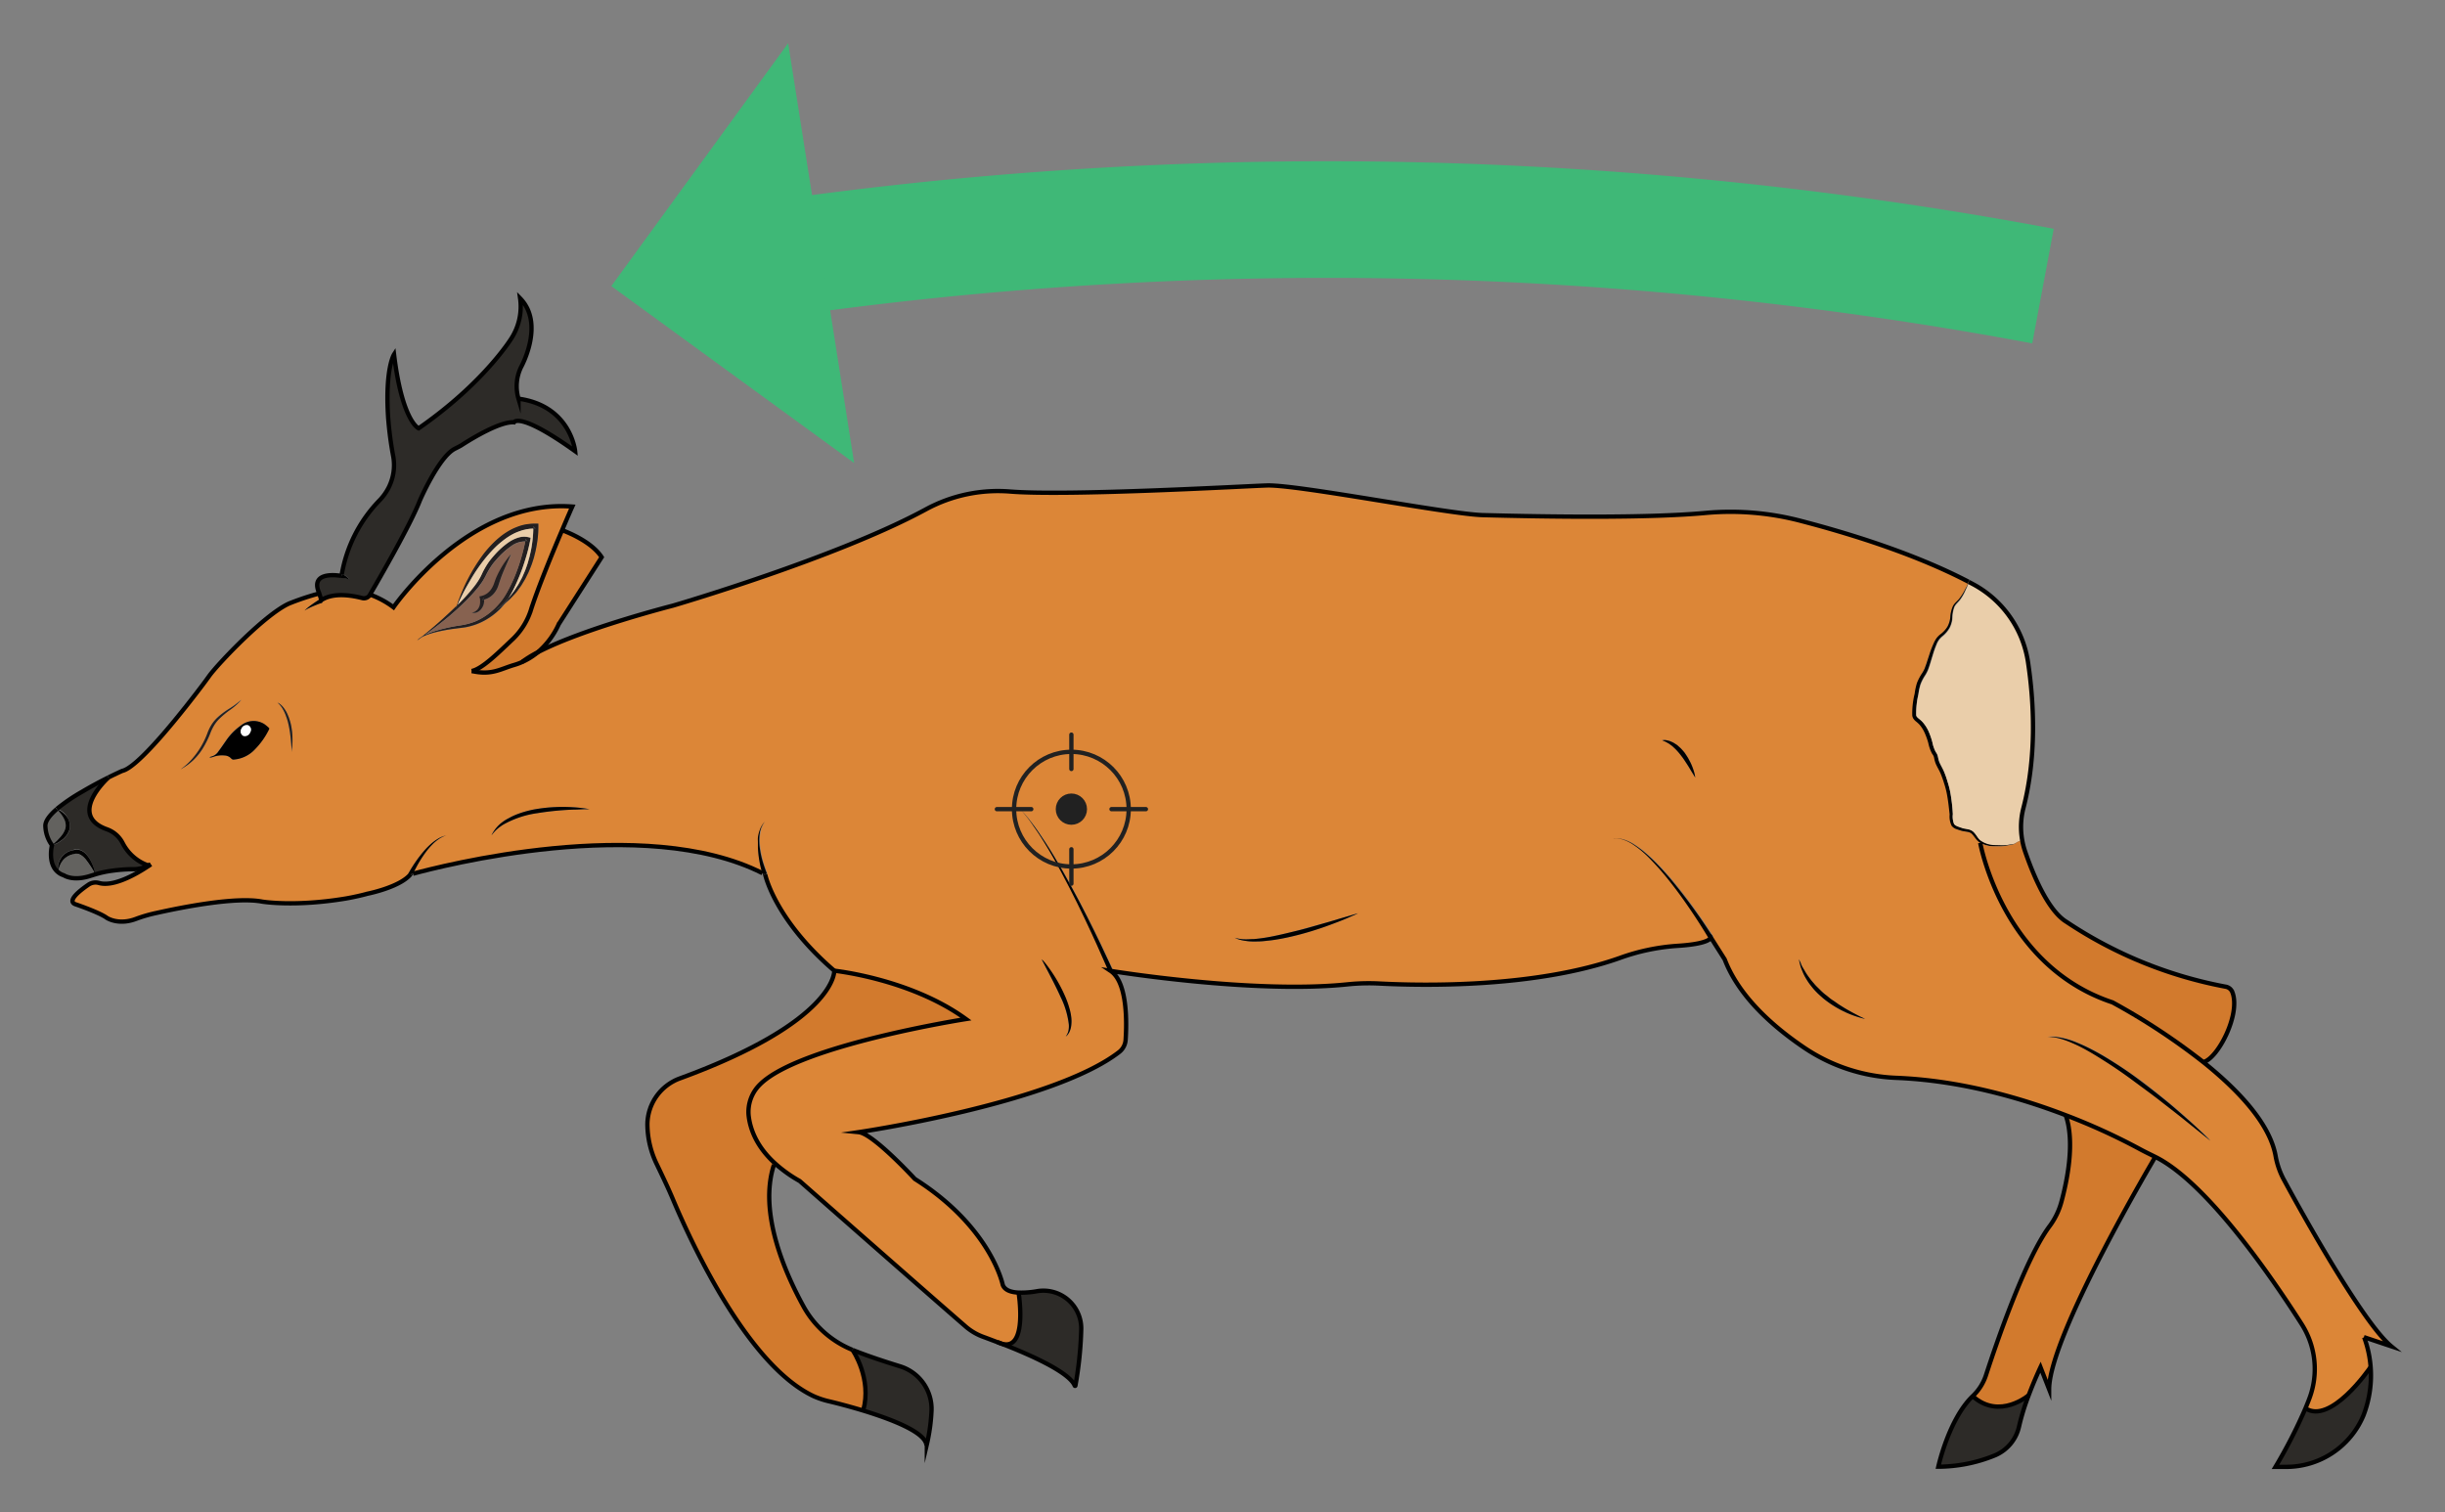 <?xml version="1.0" encoding="UTF-8" standalone="no"?>
<svg id="Layer_2" data-name="Layer 2" xmlns="http://www.w3.org/2000/svg" viewBox="-10 -10 566.12 350.11"><rect x="-10" y="-10" width="566.12" height="350.11" fill="#808080" stroke="none"/><defs><style>.cls-1{fill:#63625f;}.cls-2{fill:#2d2b28;}.cls-3{fill:#010101;}.cls-4{fill:#dc8637;}.cls-5{fill:#231f20;}.cls-6{fill:#fff;}.cls-7{fill:#876250;}.cls-8{fill:#eaceaa;}.cls-9{fill:#d27a2d;}.cls-10,.cls-11,.cls-13,.cls-14{fill:none;}.cls-10{stroke:#010101;}.cls-10,.cls-11,.cls-12,.cls-13,.cls-14{stroke-miterlimit:10;}.cls-11,.cls-12,.cls-13{stroke:#212121;}.cls-12{fill:#212121;}.cls-13{stroke-linecap:round;}.cls-14{stroke:#3fb877;stroke-width:27px;}.cls-15{fill:#3fb877;}</style></defs><path class="cls-1" d="M27.1,218.64c-1.55,1.35-2.58,2.64-2.64,3.77A7.93,7.93,0,0,0,26,227l.34-.34.39-.37c.15-.15.34-.28.5-.47s.35-.39.55-.59a6.14,6.14,0,0,0,.55-.67,4,4,0,0,0,.47-.76,3.54,3.54,0,0,0,.31-.82,2.71,2.71,0,0,0,.05-.85,3.4,3.4,0,0,0-.17-.83,5.91,5.91,0,0,0-.36-.76c-.13-.24-.29-.45-.42-.66A13.46,13.46,0,0,0,27.1,218.64Z" transform="translate(-23.96 -41.3)"></path><path class="cls-2" d="M26,227s-1.1,4.23,1.4,6.25a5.36,5.36,0,0,1,0-1.6,3.26,3.26,0,0,1,.21-.8,2.08,2.08,0,0,1,.15-.39,2.71,2.71,0,0,1,.21-.37,4.07,4.07,0,0,1,1.17-1.24,5,5,0,0,1,.75-.43,3.57,3.57,0,0,1,.78-.25h0l.49-.18a2.59,2.59,0,0,1,.63-.06,2.25,2.25,0,0,1,.63.11,2.11,2.11,0,0,1,.55.25,2.34,2.34,0,0,1,.49.33,3,3,0,0,1,.41.39,6.85,6.85,0,0,1,.68.85,10.56,10.56,0,0,1,1.48,3.89,25,25,0,0,1,4-.85,38,38,0,0,1,4.44-.34,7.7,7.7,0,0,0,3.95-.9,10.71,10.71,0,0,1-2.48-1.2,10.58,10.58,0,0,1-3.59-4c0-.07-.07-.14-.11-.2a6.55,6.55,0,0,0-3.48-3c-9.24-3.22-.13-11.64.26-12-1.71.84-3.89,2-6,3.25a41.87,41.87,0,0,0-5.88,4,4.67,4.67,0,0,1,1.51.89A4.83,4.83,0,0,1,29.8,221a3.7,3.7,0,0,1,.32,1.07,3.84,3.84,0,0,1,0,1.17,4.38,4.38,0,0,1-.44,1.06,3.33,3.33,0,0,1-.64.86,3.75,3.75,0,0,1-.72.67c-.24.18-.48.34-.7.49a3.26,3.26,0,0,1-.64.33l-.5.23A4.5,4.5,0,0,1,26,227Z" transform="translate(-23.96 -41.3)"></path><path class="cls-3" d="M26.34,226.7,26,227a4.5,4.5,0,0,0,.45-.17l.5-.23a3.26,3.26,0,0,0,.64-.33c.22-.15.46-.31.7-.49a3.75,3.75,0,0,0,.72-.67,3.33,3.33,0,0,0,.64-.86,4.38,4.38,0,0,0,.44-1.06,3.84,3.84,0,0,0,0-1.17A3.7,3.7,0,0,0,29.8,221a4.83,4.83,0,0,0-1.18-1.46,4.67,4.67,0,0,0-1.51-.89h0a13.46,13.46,0,0,1,1.11,1.28c.13.21.29.42.42.66a5.91,5.91,0,0,1,.36.76,3.4,3.4,0,0,1,.17.83,2.71,2.71,0,0,1-.05.85,3.54,3.54,0,0,1-.31.82,4,4,0,0,1-.47.76,6.14,6.14,0,0,1-.55.67c-.2.2-.38.4-.55.59s-.35.32-.5.47Z" transform="translate(-23.96 -41.3)"></path><path class="cls-3" d="M30.69,228.2h0a3.57,3.57,0,0,0-.78.25,5,5,0,0,0-.75.43A4.07,4.07,0,0,0,28,230.13a2.71,2.71,0,0,0-.21.37,2.08,2.08,0,0,0-.15.39,3.26,3.26,0,0,0-.21.8,5.36,5.36,0,0,0,0,1.6c.06-.26.11-.51.17-.76s.13-.5.24-.73a5,5,0,0,1,.32-.66,2,2,0,0,1,.2-.31c.07-.09.13-.2.21-.29a4.17,4.17,0,0,1,1.07-.9,3.64,3.64,0,0,1,.63-.3,3.77,3.77,0,0,1,.64-.19l.14,0,.38-.12a1.54,1.54,0,0,1,.37,0,1,1,0,0,1,.38.06c.13,0,.25.1.38.15a1.61,1.61,0,0,1,.36.24,2.26,2.26,0,0,1,.35.28,5.44,5.44,0,0,1,.65.7,23.6,23.6,0,0,1,2.16,3.39,10.56,10.56,0,0,0-1.48-3.89,6.85,6.85,0,0,0-.68-.85,3,3,0,0,0-.41-.39,2.34,2.34,0,0,0-.49-.33,2.11,2.11,0,0,0-.55-.25,2.25,2.25,0,0,0-.63-.11,2.59,2.59,0,0,0-.63.06Z" transform="translate(-23.96 -41.3)"></path><path class="cls-1" d="M27.57,232.53c-.06.25-.11.5-.17.76a4,4,0,0,0,1.34.72s2.06,1.46,6.15.13l1.16-.36a23.6,23.6,0,0,0-2.16-3.39,5.44,5.44,0,0,0-.65-.7,2.26,2.26,0,0,0-.35-.28,1.61,1.61,0,0,0-.36-.24c-.13,0-.25-.15-.38-.15a1,1,0,0,0-.38-.06,1.54,1.54,0,0,0-.37,0l-.38.12-.14,0a3.77,3.77,0,0,0-.64.19,3.64,3.64,0,0,0-.63.3,4.17,4.17,0,0,0-1.07.9c-.08.09-.14.2-.21.29a2,2,0,0,0-.2.31,5,5,0,0,0-.32.66C27.7,232,27.66,232.28,27.57,232.53Z" transform="translate(-23.96 -41.3)"></path><path class="cls-4" d="M525.77,295.38l-5.52-4.44c-1.65-1.35-3.63-2.86-5.72-4.5s-4.37-3.35-6.68-5-4.62-3.29-6.87-4.7c-1.13-.69-2.22-1.37-3.28-2s-2.07-1.13-3-1.57-1.86-.82-2.67-1.1a14.93,14.93,0,0,0-2.14-.58,7.21,7.21,0,0,0-1.43-.13h-.51l.51-.06a6.86,6.86,0,0,1,1.45,0,18,18,0,0,1,5,1.35c1,.4,2.06.9,3.16,1.45s2.23,1.18,3.38,1.87c2.3,1.39,4.67,3,7,4.63s4.55,3.44,6.63,5.12,4,3.34,5.55,4.75,2.89,2.66,3.79,3.51S525.65,295.24,525.77,295.38ZM328.44,242.74c-.09,0-.48.24-1.13.53s-1.8.81-3.1,1.31-2.82,1.09-4.47,1.64-3.44,1.08-5.24,1.56-3.63.86-5.36,1.12c-.87.14-1.71.24-2.51.3s-1.57.09-2.27.09a11.37,11.37,0,0,1-1.92-.13,8.6,8.6,0,0,1-1.45-.29,4.61,4.61,0,0,1-.89-.33l-.28-.13.3.08a5.56,5.56,0,0,0,.91.19,8.44,8.44,0,0,0,1.44.11c.56,0,1.19,0,1.87-.06A38.77,38.77,0,0,0,309,248c1.68-.34,3.48-.74,5.26-1.22s3.56-1,5.22-1.43,3.23-.91,4.55-1.33Zm-73.3,10.67c0,.05.24.26.55.64s.83,1,1.36,1.79a34.87,34.87,0,0,1,3.4,6,21.63,21.63,0,0,1,1.22,3.49A12,12,0,0,1,262,267a7.47,7.47,0,0,1,0,1.56,4.82,4.82,0,0,1-.27,1.29,3.27,3.27,0,0,1-.47.9,1.85,1.85,0,0,1-.43.47l-.15.14a4.42,4.42,0,0,0,.42-.71,3.1,3.1,0,0,0,.27-.9,5.14,5.14,0,0,0,.05-1.2,19.48,19.48,0,0,0-1.88-6.33c-1-2.23-2.12-4.41-3-6.05S255.2,253.54,255.14,253.41Zm-127.39-28.7.12-.23a7.42,7.42,0,0,1,.39-.68,8.51,8.51,0,0,1,.76-1,7.88,7.88,0,0,1,1.18-1.09,9.6,9.6,0,0,1,1.6-1,14.18,14.18,0,0,1,1.92-.9,23.15,23.15,0,0,1,4.42-1.19,37.5,37.5,0,0,1,8.49-.42,32.45,32.45,0,0,1,3.83.45l-1.05,0c-.68,0-1.63.05-2.78.1a68.27,68.27,0,0,0-8.31.83,22.14,22.14,0,0,0-7.79,2.62,6.52,6.52,0,0,0-.67.45,4.41,4.41,0,0,0-.58.44,6.26,6.26,0,0,0-.86.82c-.24.24-.38.46-.5.59Zm-43.27-52a3.84,3.84,0,0,1,.51-.5c.32-.28.79-.64,1.27-1,.95-.67,1.94-1.29,1.94-1.29l.44.9s-1.08.38-2.14.83c-.53.22-1,.47-1.43.67A5.82,5.82,0,0,0,84.48,172.68ZM48.83,231.47c-.78.56-7.83,5.5-12,4.33a2.92,2.92,0,0,0-2.46.39c-2,1.37-5.25,3.89-2.84,4.59,0,0,5.42,1.85,7.07,3.08,0,0,2.68,1.83,6.83.23a33.25,33.25,0,0,1,4.77-1.37c6.08-1.36,18.35-3.77,24.39-2.61,0,0,7.46,1.26,19.32-.71,1.8-.3,4.2-.86,4.94-1.09,0,0,7.6-1.48,10.1-4.53l-.45-.22a31.34,31.34,0,0,1,3.65-5.26,17.26,17.26,0,0,1,1.65-1.66,10,10,0,0,1,.85-.67c.27-.21.56-.36.81-.53a7,7,0,0,1,.73-.36,3,3,0,0,1,.59-.21l.49-.13-.48.17a2.72,2.72,0,0,0-.56.26,4.3,4.3,0,0,0-.69.41c-.23.18-.5.34-.75.57a8.55,8.55,0,0,0-.77.72,16.11,16.11,0,0,0-1.49,1.75,27.82,27.82,0,0,0-2.27,3.64c-.3.57-.53,1-.68,1.34,6-1.64,53.5-14,80.91-.13a24.86,24.86,0,0,1-1-5.88c0-.4,0-.81,0-1.21s.07-.79.1-1.17.15-.73.21-1.07.21-.65.31-.93a7.27,7.27,0,0,1,.37-.74,2.7,2.7,0,0,1,.35-.53l.32-.4-.28.43a2.26,2.26,0,0,0-.31.54c-.09.23-.22.47-.31.75s-.17.59-.22.93a8.41,8.41,0,0,0-.12,1.05,10.79,10.79,0,0,0,0,1.14,11.54,11.54,0,0,0,.1,1.17,21.85,21.85,0,0,0,1,4.22c.37,1.12.68,1.83.68,1.83l-.47.18s2.16,10.4,16,22.28c0,0,17.65,1.85,30.49,11.19,0,0-38.7,6.05-47.73,15.19a8.87,8.87,0,0,0-2.58,7.26c.34,2.88,1.71,7,6.13,11a31.19,31.19,0,0,0,5.69,4.06s29.67,26.1,38.38,33.65a13.12,13.12,0,0,0,4.26,2.48c1.14.41,2.63,1,4.3,1.61,5.93,1.5,3.73-11.92,3.73-11.92-1.83-.08-3.23-.6-3.67-1.82,0,0-2.69-13.33-20.35-24.5,0,0-9.65-10.5-13-10.83,0,0,44.82-6.59,60.3-18.54a3.89,3.89,0,0,0,1.51-2.86c.26-3.91.45-13.32-3.48-15.94l-.46.2s-4.17-9.9-9.09-19.45c-1.23-2.39-2.49-4.77-3.74-6.95-.62-1.1-1.24-2.14-1.84-3.12s-1.19-1.91-1.75-2.75-1.07-1.6-1.56-2.26-.9-1.24-1.29-1.68l-1-1.2,1.05,1.17c.41.43.83,1,1.33,1.66s1.06,1.38,1.62,2.22,1.2,1.73,1.81,2.71,1.28,2,1.92,3.09c1.31,2.16,2.62,4.51,3.91,6.87,5.15,9.46,9.57,19.29,9.57,19.29l-.46.2s33.09,5.42,55,3.1a48.16,48.16,0,0,1,7.5-.16c9.95.5,35.77,1,55.37-5.92a48.58,48.58,0,0,1,13.25-2.81c3.44-.21,7.07-.71,7.9-1.87l-.43.25s-1-1.78-2.73-4.39-4-6-6.64-9.28a60.68,60.68,0,0,0-4-4.57c-.68-.69-1.37-1.34-2-1.92a20.87,20.87,0,0,0-2-1.53,9.15,9.15,0,0,0-3.4-1.52l-.6-.08a2.89,2.89,0,0,0-.44,0h-.28l.28,0c.12,0,.27,0,.44,0l.61.06a9.25,9.25,0,0,1,3.48,1.43,23.64,23.64,0,0,1,2.05,1.48c.69.57,1.4,1.2,2.11,1.87,1.42,1.36,2.83,2.89,4.19,4.48a127.29,127.29,0,0,1,9.84,13.48l-.43.26,3.17,5c3.3,8.63,11.25,15.59,18.27,20.35a40.88,40.88,0,0,0,21.3,7.07c14.87.57,28.87,4.61,39.43,8.67a144.58,144.58,0,0,1,17,7.76c1.24.68,2.51,1.28,3.77,1.91,12,6,27.15,28.22,33.83,38.7a19.31,19.31,0,0,1,1.78,17.2c-.29.77-.6,1.54-.92,2.31,5.81,3.9,14.76-9,15.08-9.5a24.26,24.26,0,0,0-1.5-7l6.36,2.13c-6.38-5.24-20-29.54-24.79-38.4a18.28,18.28,0,0,1-2-5.61c-1.33-7.63-8.82-15.45-16.78-21.82a150.75,150.75,0,0,0-21-13.81c-24.14-8-30-33.75-30.63-36.94h0a3.87,3.87,0,0,1-.43-.27c-.7-.6-1.05-1.4-1.62-1.87s-1.38-.43-2.24-.64c-.45-.13-.79-.24-1.22-.39a2.32,2.32,0,0,1-1.18-.81,5,5,0,0,1-.45-2.6c-.17-1.63-.35-3.28-.66-4.88a20.07,20.07,0,0,0-.63-2.36,23.84,23.84,0,0,0-.82-2.29c-.31-.73-.76-1.41-1.11-2.24a7,7,0,0,1-.36-1.26,2,2,0,0,0-.46-1,9,9,0,0,1-.89-2.48,15.63,15.63,0,0,0-.8-2.27,7.85,7.85,0,0,0-1.23-2,7.77,7.77,0,0,0-.87-.79,3,3,0,0,1-.51-.54,1.86,1.86,0,0,1-.31-.76,18.81,18.81,0,0,1,.55-5.08,14.66,14.66,0,0,1,.54-2.51A11.36,11.36,0,0,1,459,187.2a8.71,8.71,0,0,0,.55-1c.14-.37.28-.76.42-1.15l.79-2.35a24.46,24.46,0,0,1,.92-2.36,7.19,7.19,0,0,1,.63-1.14,4.61,4.61,0,0,1,.93-.94,6.33,6.33,0,0,0,1.61-1.74,5.56,5.56,0,0,0,.67-2.27,7.31,7.31,0,0,1,.59-2.47c.42-.83,1.15-1.25,1.62-1.93a12.4,12.4,0,0,0,1.28-2.1,6,6,0,0,0,.74-1.71c-12.57-6.57-27.94-11.26-38.82-14.09a64.07,64.07,0,0,0-22-1.85c-13.25,1.23-36.3.92-51.65.51-7.74-.2-42.44-7-49.83-6.87-3.81.08-45.89,2.51-59.62,1.41a35,35,0,0,0-19.53,4.14c-20.58,11.19-58.54,22.28-58.54,22.28s-21.08,5.38-31.5,10.91a15.33,15.33,0,0,1-3.41,2.11,13.54,13.54,0,0,1-1.87.7c-3.25.94-5.24,2.47-9.85,1.42,2.45-.48,6.26-4.32,9.61-7.48a16.18,16.18,0,0,0,4.17-6.84c1.64-5.09,4.91-13,7.16-18.29,1.37-3.23,2.36-5.47,2.36-5.47-24.1-1.83-41.4,23.32-41.4,23.32A20.5,20.5,0,0,0,99.7,169l0,0a1.58,1.58,0,0,1-1.79.81c-2.07-.56-6.55-1.44-9.48.47l-.5-1.6a61.22,61.22,0,0,0-6.54,2.15c-5.42,2-17,14.19-19,17-.47.65-.94,1.3-1.42,1.94-3.54,4.7-14.72,19.17-18.69,20,0,0-1.31.58-3.21,1.53h0c-.39.35-9.5,8.77-.26,12a6.55,6.55,0,0,1,3.48,3c0,.06.07.13.11.2a10.58,10.58,0,0,0,3.59,4,10.71,10.71,0,0,0,2.48,1.2h0Zm21-38.12-.12.14c-.11.11-.25.3-.47.5a15.66,15.66,0,0,1-1.89,1.6,20.69,20.69,0,0,0-2.65,2.19,7.84,7.84,0,0,0-1.17,1.5,10.83,10.83,0,0,0-.86,1.78,22.51,22.51,0,0,1-1.8,3.61,14.43,14.43,0,0,1-2.23,2.72,13.21,13.21,0,0,1-2,1.53c-.44.28-.72.44-.79.47l.73-.56a15.16,15.16,0,0,0,1.79-1.66,19.31,19.31,0,0,0,3.74-6.31A10.39,10.39,0,0,1,63,199a8.5,8.5,0,0,1,1.26-1.57,17.52,17.52,0,0,1,2.82-2.1,19.45,19.45,0,0,0,2-1.43C69.47,193.62,69.7,193.42,69.78,193.35ZM62.53,206.7a.34.34,0,0,1,0-.1,1.88,1.88,0,0,1,.3-.12,2.77,2.77,0,0,0,1.66-1.23c.59-.77,1.13-1.59,1.69-2.38a13.82,13.82,0,0,1,3.56-3.63,4.64,4.64,0,0,1,5.37-.28,11.44,11.44,0,0,1,1.08.9c.09.08.1.17,0,.32A17.43,17.43,0,0,1,73,204.79a7.48,7.48,0,0,1-4.89,2.38.67.67,0,0,1-.59-.24,2.24,2.24,0,0,0-1.59-.71,5.9,5.9,0,0,0-2.72.38A2.84,2.84,0,0,1,62.53,206.7ZM78.6,194.32a2.53,2.53,0,0,0-.4-.35,1.89,1.89,0,0,1,.47.26,5,5,0,0,1,1,1,8.54,8.54,0,0,1,.53.8,7.79,7.79,0,0,1,.47,1,8.59,8.59,0,0,1,.39,1.08c.13.36.2.75.3,1.13s.13.78.19,1.16a11.07,11.07,0,0,1,.11,1.13,19.81,19.81,0,0,1,0,2c0,.58-.08,1.07-.11,1.4s0,.54,0,.54-.08-.78-.16-1.94c-.06-.57-.1-1.24-.21-2,0-.35-.08-.72-.15-1.09s-.11-.75-.21-1.12-.15-.75-.27-1.1a10.74,10.74,0,0,0-.33-1,9,9,0,0,0-.8-1.76A5.37,5.37,0,0,0,78.6,194.32Zm33-15.46c-.34.25-.68.49-1,.72a4.71,4.71,0,0,1,1-.82c2-1.6,3.92-3.23,5.77-5,.83-.75,1.64-1.52,2.43-2.3.29-.9.62-1.78,1-2.64.45-1.08.92-2.16,1.46-3.21a41.51,41.51,0,0,1,3.72-6,27.24,27.24,0,0,1,2.37-2.67c.43-.42.87-.82,1.34-1.2a15.17,15.17,0,0,1,1.46-1.07,15.34,15.34,0,0,1,1.58-.9,14.84,14.84,0,0,1,1.71-.68,8.79,8.79,0,0,1,.88-.24,6.93,6.93,0,0,1,.91-.16,12.62,12.62,0,0,1,1.84-.11h.53v.54a22.6,22.6,0,0,1-.15,2.87c-.11.95-.28,1.89-.47,2.82-.1.46-.23.92-.34,1.38s-.28.91-.42,1.37-.32.89-.5,1.33-.35.89-.57,1.31-.41.86-.64,1.27l-.73,1.22c-.24.41-.55.78-.82,1.17A8.56,8.56,0,0,1,133,169l-1,1.05L131,171a3.73,3.73,0,0,1-.3.26,13.62,13.62,0,0,1-2.25,2.24,15.19,15.19,0,0,1-4.23,2.41,16,16,0,0,1-2.35.65c-.8.14-1.6.21-2.37.32a38.54,38.54,0,0,0-4.66.84,17.3,17.3,0,0,0-2.25.71A9.26,9.26,0,0,0,111.57,178.86Zm287.71,24-.48-.21.53,0a3,3,0,0,1,.61.07c.23.07.5.13.78.23s.56.26.86.42.59.38.88.61.58.49.83.78a10.8,10.8,0,0,1,.76.89c.23.31.45.63.65,1s.37.66.55,1a13,13,0,0,1,.76,1.82,9.45,9.45,0,0,1,.45,1.87l-1-1.63c-.29-.48-.63-1-1-1.62s-.77-1.2-1.23-1.77a15.72,15.72,0,0,0-1.38-1.61l-.71-.66c-.25-.18-.49-.35-.7-.52l-.65-.37A3.06,3.06,0,0,0,399.28,202.91Zm31.39,51.39c-.14-.58-.21-.9-.21-.9s.15.3.39.84c.12.26.25.59.43,1s.45.74.69,1.17a12.69,12.69,0,0,0,.89,1.31,15.25,15.25,0,0,0,1.11,1.38c.38.49.88.9,1.31,1.37s1,.86,1.46,1.3,1,.83,1.56,1.2,1,.76,1.58,1.08,1,.65,1.52.94,1,.54,1.4.79c.89.47,1.62.87,2.16,1.11l.84.4s-.34-.06-.91-.22-1.38-.4-2.33-.77c-.47-.2-1-.39-1.5-.66a18.23,18.23,0,0,1-1.64-.84,24.29,24.29,0,0,1-3.31-2.26c-.5-.46-1-.89-1.5-1.38a13.92,13.92,0,0,1-1.31-1.5,11.27,11.27,0,0,1-1.06-1.52,11,11,0,0,1-.78-1.46c-.2-.48-.37-.91-.52-1.3S430.74,254.59,430.67,254.3Z" transform="translate(-23.96 -41.3)"></path><path class="cls-5" d="M56.57,208.83l-.73.56c.07,0,.35-.19.79-.47a13.21,13.21,0,0,0,2-1.53,14.43,14.43,0,0,0,2.23-2.72,22.51,22.51,0,0,0,1.8-3.61,10.83,10.83,0,0,1,.86-1.78,7.84,7.84,0,0,1,1.17-1.5,20.69,20.69,0,0,1,2.65-2.19,15.66,15.66,0,0,0,1.89-1.6c.22-.2.36-.39.47-.5l.12-.14c-.08.07-.31.27-.67.56a19.45,19.45,0,0,1-2,1.43,17.52,17.52,0,0,0-2.82,2.1A8.5,8.5,0,0,0,63,199a10.39,10.39,0,0,0-.94,1.85,19.31,19.31,0,0,1-3.74,6.31A15.16,15.16,0,0,1,56.57,208.83Z" transform="translate(-23.96 -41.3)"></path><path d="M62.54,206.6a.34.34,0,0,0,0,.1,2.84,2.84,0,0,0,.65-.1,5.9,5.9,0,0,1,2.72-.38,2.24,2.24,0,0,1,1.59.71.67.67,0,0,0,.59.24A7.48,7.48,0,0,0,73,204.79a17.43,17.43,0,0,0,3.26-4.61c.07-.15.06-.24,0-.32a11.44,11.44,0,0,0-1.08-.9,4.64,4.64,0,0,0-5.37.28,13.82,13.82,0,0,0-3.56,3.63c-.56.79-1.1,1.61-1.69,2.38a2.77,2.77,0,0,1-1.66,1.23A1.88,1.88,0,0,0,62.54,206.6Zm7.75-4.92a1.17,1.17,0,0,1-.44-1.63,1.32,1.32,0,0,1,1.62-.8,1.13,1.13,0,0,1,.41,1.63A1.3,1.3,0,0,1,70.29,201.68Z" transform="translate(-23.96 -41.3)"></path><path class="cls-6" d="M69.85,200.05a1.17,1.17,0,0,0,.44,1.63,1.3,1.3,0,0,0,1.59-.8,1.13,1.13,0,0,0-.41-1.63A1.32,1.32,0,0,0,69.85,200.05Z" transform="translate(-23.96 -41.3)"></path><path class="cls-5" d="M78.2,194a2.53,2.53,0,0,1,.4.35,5.37,5.37,0,0,1,.82,1.1,9,9,0,0,1,.8,1.76,10.74,10.74,0,0,1,.33,1c.12.35.18.73.27,1.1s.14.75.21,1.12.11.74.15,1.09c.11.72.15,1.39.21,2,.08,1.16.16,1.94.16,1.94s0-.2,0-.54.1-.82.11-1.4a19.81,19.81,0,0,0,0-2,11.07,11.07,0,0,0-.11-1.13c-.06-.38-.1-.77-.19-1.16s-.17-.77-.3-1.13a8.59,8.59,0,0,0-.39-1.08,7.79,7.79,0,0,0-.47-1,8.54,8.54,0,0,0-.53-.8,5,5,0,0,0-1-1A1.89,1.89,0,0,0,78.2,194Z" transform="translate(-23.96 -41.3)"></path><path class="cls-3" d="M85,172.18a3.84,3.84,0,0,0-.51.5,5.82,5.82,0,0,1,.59-.37c.38-.2.9-.45,1.43-.67,1.06-.45,2.14-.83,2.14-.83l-.44-.9s-1,.62-1.94,1.29C85.78,171.54,85.31,171.9,85,172.18Z" transform="translate(-23.96 -41.3)"></path><path class="cls-2" d="M93,164.65s-7.53-1.45-5.13,4l.5,1.6c2.93-1.91,7.41-1,9.48-.47a1.58,1.58,0,0,0,1.79-.81l0,0c2.24-3.86,9.35-16.15,11.54-21.78,0,0,4.38-10.15,8.13-12,.61-.31,1.23-.6,1.81-1,2.5-1.59,8.73-5.33,11.83-5.11,0,0,1.2-2.59,14.18,6.69,0,0-1-10.5-13.12-12.16a10.14,10.14,0,0,1,.6-7.31s5.59-10-.22-15.93a13.63,13.63,0,0,1-2,9.24s-6.31,10.34-21.5,20.86c0,0-3.81-1.58-5.69-17.11,0,0-2.09,3.21-1.38,14.47a82.12,82.12,0,0,0,1.21,9.25,11.5,11.5,0,0,1-1,6.95,12.2,12.2,0,0,1-2.28,3.21,32.55,32.55,0,0,0-8.66,17.08l0-.2.34.17a4.18,4.18,0,0,1,.68.43,2.7,2.7,0,0,1,.56.57,1.77,1.77,0,0,1,.17.31,1.5,1.5,0,0,0-.28-.19,2,2,0,0,0-.66-.23,3.11,3.11,0,0,0-.69-.08H93Z" transform="translate(-23.96 -41.3)"></path><path class="cls-3" d="M93,164.65l-.09.49h.3a3.11,3.11,0,0,1,.69.08,2,2,0,0,1,.66.23,1.5,1.5,0,0,1,.28.19,1.77,1.77,0,0,0-.17-.31,2.7,2.7,0,0,0-.56-.57,4.18,4.18,0,0,0-.68-.43l-.34-.17,0,.2Z" transform="translate(-23.96 -41.3)"></path><path class="cls-3" d="M108.51,233.56l.45.22.63-.18c.15-.3.38-.77.68-1.34a27.82,27.82,0,0,1,2.27-3.64,16.11,16.11,0,0,1,1.49-1.75,8.55,8.55,0,0,1,.77-.72c.25-.23.52-.39.75-.57a4.3,4.3,0,0,1,.69-.41,2.72,2.72,0,0,1,.56-.26l.48-.17-.49.13a3,3,0,0,0-.59.21,7,7,0,0,0-.73.36c-.25.17-.54.32-.81.53a10,10,0,0,0-.85.67,17.26,17.26,0,0,0-1.65,1.66A31.34,31.34,0,0,0,108.51,233.56Z" transform="translate(-23.96 -41.3)"></path><path class="cls-3" d="M109,233.78l.45.22.18-.4Z" transform="translate(-23.96 -41.3)"></path><path class="cls-5" d="M110.54,179.58c.35-.23.69-.47,1-.72a5.21,5.21,0,0,0-.56.34A4.33,4.33,0,0,0,110.54,179.58Z" transform="translate(-23.96 -41.3)"></path><path class="cls-5" d="M110.54,179.58a4.33,4.33,0,0,1,.47-.38l.54-.44A4.71,4.71,0,0,0,110.54,179.58Z" transform="translate(-23.96 -41.3)"></path><path class="cls-5" d="M111.55,178.76l-.54.44a5.21,5.21,0,0,1,.56-.34l.79-.55A6.41,6.41,0,0,0,111.55,178.76Z" transform="translate(-23.96 -41.3)"></path><path class="cls-5" d="M112.37,178.3c1.82-1.3,3.58-2.68,5.3-4.1,1.15-.95,2.26-1.95,3.35-3a41.57,41.57,0,0,0,3.1-3.26c.5-.56.94-1.19,1.39-1.8s.81-1.33,1.13-2a19.26,19.26,0,0,1,1.12-1.87c.2-.29.42-.58.64-.85l.72-.83a17.81,17.81,0,0,1,3.22-2.87,5.45,5.45,0,0,1,3.23-1.08c.05-.19.08-.37.12-.55l.42.63a3.05,3.05,0,0,0-.54-.08c-.27,1.33-.61,2.68-1,4a44.05,44.05,0,0,1-1.58,4.43c-.3.72-.63,1.43-1,2.13s-.71,1.37-1.14,2.05a14.16,14.16,0,0,1-1.37,1.84,15.58,15.58,0,0,1-1.62,1.63A14.23,14.23,0,0,1,124,175.2a15.39,15.39,0,0,1-2.22.68c-.75.17-1.54.27-2.33.4a40.81,40.81,0,0,0-4.65,1.1,17.22,17.22,0,0,0-2.24.85Zm0,0-.79.55a9.26,9.26,0,0,1,1-.47,17.3,17.3,0,0,1,2.25-.71,38.54,38.54,0,0,1,4.66-.84c.77-.11,1.57-.18,2.37-.32a16,16,0,0,0,2.35-.65,15.19,15.19,0,0,0,4.23-2.41,13.62,13.62,0,0,0,2.25-2.24,6.06,6.06,0,0,1-.81.6l-1.16.79,1.07-.91a8.24,8.24,0,0,0,1-.94l.89-.93h0c.42-.67.83-1.4,1.19-2.1s.71-1.45,1-2.19a42.1,42.1,0,0,0,1.66-4.52,38.51,38.51,0,0,0,1.2-4.67l.09-.51-.51-.13a4.66,4.66,0,0,0-2.49.14,8.1,8.1,0,0,0-2.12,1.06,18.12,18.12,0,0,0-3.39,3.08c-.26.29-.5.58-.73.86s-.48.62-.69.94a20.72,20.72,0,0,0-1.16,2c-.34.69-.69,1.29-1,1.92s-.81,1.2-1.28,1.77a41.39,41.39,0,0,1-2.94,3.29c-.2.2-.4.4-.61.59,0,0,0,0,0,0-.14.28-.26.56-.38.84.07-.23.13-.45.21-.67-.79.78-1.6,1.55-2.43,2.3-1.85,1.73-3.79,3.36-5.77,5A6.41,6.41,0,0,1,112.36,178.31Z" transform="translate(-23.96 -41.3)"></path><path class="cls-7" d="M112.37,178.3l.14-.07a17.22,17.22,0,0,1,2.24-.85,40.81,40.81,0,0,1,4.65-1.1c.79-.13,1.58-.23,2.33-.4a15.39,15.39,0,0,0,2.22-.68,14.23,14.23,0,0,0,3.93-2.42,15.58,15.58,0,0,0,1.62-1.63,14.16,14.16,0,0,0,1.37-1.84c.43-.68.78-1.34,1.14-2.05s.67-1.41,1-2.13a44.05,44.05,0,0,0,1.58-4.43c.4-1.32.74-2.67,1-4a5.45,5.45,0,0,0-3.23,1.08,17.81,17.81,0,0,0-3.22,2.87l-.72.83c-.22.27-.44.56-.64.85a19.26,19.26,0,0,0-1.12,1.87c-.32.64-.72,1.32-1.13,2s-.89,1.24-1.39,1.8a41.57,41.57,0,0,1-3.1,3.26c-1.09,1-2.2,2-3.35,3C116,175.62,114.19,177,112.37,178.3Zm11.44-5.09a2.15,2.15,0,0,1-.62-.08,1.85,1.85,0,0,0,1.09-.36,2.13,2.13,0,0,0,.68-.84,2.66,2.66,0,0,0,.26-1,2.83,2.83,0,0,0,0-.51l0-.29-.06-.28-.1-.43.49-.1a3.74,3.74,0,0,0,2.21-1.53,4,4,0,0,0,.36-.6,4.63,4.63,0,0,0,.29-.64l.26-.75c.09-.25.19-.5.29-.75a21.81,21.81,0,0,1,1.5-2.83c.29-.45.58-.89.91-1.31a14.79,14.79,0,0,1,1-1.25L131,162.52c-.41,1-.81,1.92-1.15,2.88l-.25.73-.24.74a6.25,6.25,0,0,1-.33.81,5.77,5.77,0,0,1-.47.74,4.35,4.35,0,0,1-2.53,1.71v.17a3.88,3.88,0,0,1-.06.7,3.11,3.11,0,0,1-.53,1.24,2.49,2.49,0,0,1-1,.82A2,2,0,0,1,123.81,173.21Z" transform="translate(-23.96 -41.3)"></path><path class="cls-5" d="M119.75,171.5c-.08.22-.14.44-.21.67.12-.28.24-.56.38-.84Z" transform="translate(-23.96 -41.3)"></path><path class="cls-5" d="M119.75,171.5l.17-.17s0,0,0,0c.35-.79.72-1.56,1.11-2.33.52-1,1.09-2.05,1.68-3.06a39.69,39.69,0,0,1,3.93-5.72A29.42,29.42,0,0,1,129,157.7c.42-.39.85-.76,1.3-1.11a16.44,16.44,0,0,1,1.38-1,14.19,14.19,0,0,1,1.47-.83,14,14,0,0,1,1.56-.6,5.54,5.54,0,0,1,.8-.21,5.66,5.66,0,0,1,.82-.16,8.32,8.32,0,0,1,1.12-.09c0-.19,0-.37,0-.55l.53.53-.53,0c0,.72-.05,1.45-.12,2.17-.09.91-.22,1.82-.39,2.72-.08.46-.2.9-.3,1.35s-.25.88-.36,1.33-.27.87-.42,1.31-.3.87-.49,1.28-.35.85-.56,1.26l-.65,1.22c-.21.41-.49.78-.73,1.17a11.39,11.39,0,0,1-.79,1.13l-.86,1.1-.06.06h0a15.4,15.4,0,0,1-1,1.39,3.73,3.73,0,0,0,.3-.26l1.06-.94,1-1.05a8.56,8.56,0,0,0,.89-1.1c.27-.39.58-.76.82-1.17l.73-1.22c.23-.41.42-.85.64-1.27s.39-.87.57-1.31.36-.88.5-1.33.31-.91.42-1.37.24-.92.34-1.38c.19-.93.36-1.87.47-2.82a22.6,22.6,0,0,0,.15-2.87v-.54H138a12.62,12.62,0,0,0-1.84.11,6.93,6.93,0,0,0-.91.16,8.79,8.79,0,0,0-.88.24,14.84,14.84,0,0,0-1.71.68,15.34,15.34,0,0,0-1.58.9,15.17,15.17,0,0,0-1.46,1.07c-.47.38-.91.78-1.34,1.2a27.24,27.24,0,0,0-2.37,2.67,41.51,41.51,0,0,0-3.72,6c-.54,1-1,2.13-1.46,3.21C120.37,169.72,120,170.6,119.75,171.5Z" transform="translate(-23.96 -41.3)"></path><path class="cls-8" d="M119.92,171.32c.21-.19.41-.39.61-.59a41.39,41.39,0,0,0,2.94-3.29c.47-.57.87-1.18,1.28-1.77s.7-1.23,1-1.92a20.72,20.72,0,0,1,1.16-2c.21-.32.44-.63.69-.94s.47-.57.73-.86a18.12,18.12,0,0,1,3.39-3.08,8.1,8.1,0,0,1,2.12-1.06,4.66,4.66,0,0,1,2.49-.14l.51.13-.09.51a38.51,38.51,0,0,1-1.2,4.67,42.1,42.1,0,0,1-1.66,4.52c-.32.74-.66,1.47-1,2.19s-.77,1.43-1.19,2.1l.06-.06.86-1.1a11.39,11.39,0,0,0,.79-1.13c.24-.39.52-.76.73-1.17l.65-1.22c.21-.41.37-.84.56-1.26s.34-.85.49-1.28.31-.87.42-1.31.27-.88.36-1.33.22-.89.3-1.35c.17-.9.3-1.81.39-2.72.07-.72.11-1.45.12-2.17a8.32,8.32,0,0,0-1.12.09,5.66,5.66,0,0,0-.82.16,5.54,5.54,0,0,0-.8.21,14,14,0,0,0-1.56.6,14.19,14.19,0,0,0-1.47.83,16.44,16.44,0,0,0-1.38,1c-.45.35-.88.72-1.3,1.11a29.42,29.42,0,0,0-2.35,2.51,39.69,39.69,0,0,0-3.93,5.72c-.59,1-1.16,2-1.68,3.06C120.64,169.76,120.27,170.53,119.92,171.32Z" transform="translate(-23.96 -41.3)"></path><path class="cls-5" d="M123.19,173.13a2.15,2.15,0,0,0,.62.08,2,2,0,0,0,.63-.15,2.49,2.49,0,0,0,1-.82A3.11,3.11,0,0,0,126,171a3.88,3.88,0,0,0,.06-.7v-.17a3.1,3.1,0,0,1-.42.08l.38-.54,0,.33v.13a4.35,4.35,0,0,0,2.53-1.71,5.77,5.77,0,0,0,.47-.74,6.25,6.25,0,0,0,.33-.81l.24-.74.25-.73c.34-1,.74-1.92,1.15-2.88l1.28-2.89a14.79,14.79,0,0,0-1,1.25c-.33.42-.62.86-.91,1.31a21.81,21.81,0,0,0-1.5,2.83c-.1.25-.2.5-.29.75l-.26.75a4.63,4.63,0,0,1-.29.64,4,4,0,0,1-.36.6,3.74,3.74,0,0,1-2.21,1.53l-.49.1.1.43.06.28,0,.29a2.83,2.83,0,0,1,0,.51,2.66,2.66,0,0,1-.26,1,2.13,2.13,0,0,1-.68.84A1.85,1.85,0,0,1,123.19,173.13Z" transform="translate(-23.96 -41.3)"></path><path class="cls-9" d="M123.17,186.67c4.61,1.05,6.6-.48,9.85-1.42a13.54,13.54,0,0,0,1.87-.7,24.78,24.78,0,0,1,3.41-2.11,18.69,18.69,0,0,0,5-6.63l9.93-15.5c-2.49-3.87-8.86-6.14-9.17-6.25-2.25,5.27-5.52,13.2-7.16,18.29a16.18,16.18,0,0,1-4.17,6.84C129.43,182.35,125.62,186.19,123.17,186.67Z" transform="translate(-23.96 -41.3)"></path><path class="cls-5" d="M126,169.67l-.38.54a3.1,3.1,0,0,0,.42-.08V170Z" transform="translate(-23.96 -41.3)"></path><path class="cls-3" d="M127.87,224.48l-.12.23.17-.2c.12-.13.26-.35.5-.59a6.26,6.26,0,0,1,.86-.82,4.41,4.41,0,0,1,.58-.44,6.52,6.52,0,0,1,.67-.45,22.14,22.14,0,0,1,7.79-2.62,68.27,68.27,0,0,1,8.31-.83c1.15,0,2.1-.09,2.78-.1l1.05,0a32.45,32.45,0,0,0-3.83-.45,37.5,37.5,0,0,0-8.49.42,23.15,23.15,0,0,0-4.42,1.19,14.18,14.18,0,0,0-1.92.9,9.6,9.6,0,0,0-1.6,1,7.88,7.88,0,0,0-1.18,1.09,8.51,8.51,0,0,0-.76,1A7.42,7.42,0,0,0,127.87,224.48Z" transform="translate(-23.96 -41.3)"></path><path class="cls-5" d="M128.72,172.61l1.16-.79a6.06,6.06,0,0,0,.81-.6,15.4,15.4,0,0,0,1-1.39l-.89.93a8.24,8.24,0,0,1-1,.94Z" transform="translate(-23.96 -41.3)"></path><path class="cls-5" d="M135.69,156.15c0,.18-.07.36-.12.55a3.05,3.05,0,0,1,.54.08Z" transform="translate(-23.96 -41.3)"></path><path class="cls-5" d="M137.44,153.17c0,.18,0,.36,0,.55l.53,0Z" transform="translate(-23.96 -41.3)"></path><path class="cls-9" d="M163.86,291.51a21.32,21.32,0,0,0,2.23,9.47c1.26,2.65,2.54,5.28,3.68,8,4.76,11.25,17.56,38.53,32.56,45.58a19.14,19.14,0,0,0,3.54,1.19c1.69.4,4.7,1.17,8,2.17,2-7.31-2.27-13.72-2.49-14h0A22.65,22.65,0,0,1,200,333.78c-4.35-7.92-10.43-21.82-6.84-32.78l.31-.33c-4.42-4-5.79-8.09-6.13-11a8.87,8.87,0,0,1,2.58-7.26c9-9.14,47.73-15.19,47.73-15.19-12.84-9.34-30.49-11.19-30.49-11.19s.61,11.63-35.71,24.92A11.44,11.44,0,0,0,163.86,291.51Z" transform="translate(-23.96 -41.3)"></path><path class="cls-3" d="M189.45,226.38c0,.4,0,.81,0,1.21a24.86,24.86,0,0,0,1,5.88c.21.09.42.2.63.31l.47-.18s-.31-.71-.68-1.83a21.85,21.85,0,0,1-1-4.22,11.54,11.54,0,0,1-.1-1.17,10.79,10.79,0,0,1,0-1.14,8.41,8.41,0,0,1,.12-1.05c0-.34.15-.64.22-.93s.22-.52.31-.75a2.26,2.26,0,0,1,.31-.54l.28-.43-.32.4a2.7,2.7,0,0,0-.35.53,7.27,7.27,0,0,0-.37.74c-.1.28-.22.59-.31.93s-.17.69-.21,1.07S189.45,226,189.45,226.38Z" transform="translate(-23.96 -41.3)"></path><path class="cls-3" d="M191.13,233.78c-.21-.11-.42-.22-.63-.31l.16.49Z" transform="translate(-23.96 -41.3)"></path><path class="cls-2" d="M211.36,343.86c.22.32,4.49,6.73,2.49,14,6.5,2,14.06,4.89,14.58,7.84,0,.06.1.07.11,0a42.55,42.55,0,0,0,1.09-7.9,10.33,10.33,0,0,0-7.34-10.22C219.06,346.65,215,345.33,211.36,343.86Z" transform="translate(-23.96 -41.3)"></path><path class="cls-2" d="M249.8,330.55s2.2,13.42-3.73,11.92c6.4,2.49,15.36,6.46,16.72,9.6a.09.09,0,0,0,.18,0,85.64,85.64,0,0,0,1.34-12.94,8.76,8.76,0,0,0-10.2-8.9A20.06,20.06,0,0,1,249.8,330.55Z" transform="translate(-23.96 -41.3)"></path><path class="cls-3" d="M250.38,218.85l1,1.2c.39.44.8,1,1.29,1.68s1,1.41,1.56,2.26,1.16,1.75,1.75,2.75,1.22,2,1.84,3.12c1.25,2.18,2.51,4.56,3.74,6.95,4.92,9.55,9.09,19.45,9.09,19.45l.46-.2.46-.2S267.17,246,262,236.57c-1.29-2.36-2.6-4.71-3.91-6.87-.64-1.08-1.29-2.12-1.92-3.09s-1.23-1.88-1.81-2.71-1.11-1.58-1.62-2.22-.92-1.23-1.33-1.66Z" transform="translate(-23.96 -41.3)"></path><path class="cls-3" d="M255.14,253.41c.06.13.61,1.18,1.42,2.73s2,3.82,3,6.05a19.48,19.48,0,0,1,1.88,6.33,5.14,5.14,0,0,1-.05,1.2,3.1,3.1,0,0,1-.27.9,4.42,4.42,0,0,1-.42.71l.15-.14a1.85,1.85,0,0,0,.43-.47,3.27,3.27,0,0,0,.47-.9,4.82,4.82,0,0,0,.27-1.29,7.47,7.47,0,0,0,0-1.56,12,12,0,0,0-.3-1.69,21.63,21.63,0,0,0-1.22-3.49,34.87,34.87,0,0,0-3.4-6c-.53-.76-1-1.37-1.36-1.79S255.18,253.46,255.14,253.41Z" transform="translate(-23.96 -41.3)"></path><path class="cls-3" d="M299.82,248.41l.28.13a4.61,4.61,0,0,0,.89.33,8.6,8.6,0,0,0,1.45.29,11.37,11.37,0,0,0,1.92.13c.7,0,1.47,0,2.27-.09s1.64-.16,2.51-.3c1.73-.26,3.55-.66,5.36-1.12s3.58-1,5.24-1.56,3.17-1.14,4.47-1.64,2.35-1,3.1-1.31,1-.49,1.13-.53L324,244.05c-1.32.42-2.88.85-4.55,1.33s-3.43,1-5.22,1.43-3.58.88-5.26,1.22a38.77,38.77,0,0,1-4.65.7c-.68,0-1.31.07-1.87.06a8.44,8.44,0,0,1-1.44-.11,5.56,5.56,0,0,1-.91-.19Z" transform="translate(-23.96 -41.3)"></path><path class="cls-3" d="M387.56,225.39h.28a2.89,2.89,0,0,1,.44,0l.6.08a9.15,9.15,0,0,1,3.4,1.52,20.87,20.87,0,0,1,2,1.53c.67.58,1.36,1.23,2,1.92a60.68,60.68,0,0,1,4,4.57c2.6,3.24,4.94,6.67,6.64,9.28s2.73,4.39,2.73,4.39l.43-.25.43-.26a127.29,127.29,0,0,0-9.84-13.48c-1.36-1.59-2.77-3.12-4.19-4.48-.71-.67-1.42-1.3-2.11-1.87a23.64,23.64,0,0,0-2.05-1.48,9.25,9.25,0,0,0-3.48-1.43l-.61-.06c-.17,0-.32,0-.44,0Z" transform="translate(-23.96 -41.3)"></path><path class="cls-3" d="M398.8,202.7l.48.21a3.06,3.06,0,0,1,.53.25l.65.37c.21.17.45.34.7.52l.71.66a15.72,15.72,0,0,1,1.38,1.61c.46.57.85,1.2,1.23,1.77s.72,1.14,1,1.62l1,1.63a9.45,9.45,0,0,0-.45-1.87,13,13,0,0,0-.76-1.82c-.18-.31-.33-.65-.55-1s-.42-.65-.65-1a10.8,10.8,0,0,0-.76-.89c-.25-.29-.56-.52-.83-.78s-.6-.42-.88-.61-.6-.3-.86-.42-.55-.16-.78-.23a3,3,0,0,0-.61-.07Z" transform="translate(-23.96 -41.3)"></path><path class="cls-3" d="M430.46,253.4s.07.32.21.9c.07.29.15.64.27,1s.32.82.52,1.3a11,11,0,0,0,.78,1.46,11.27,11.27,0,0,0,1.06,1.52,13.92,13.92,0,0,0,1.31,1.5c.46.49,1,.92,1.5,1.38a24.29,24.29,0,0,0,3.31,2.26,18.23,18.23,0,0,0,1.64.84c.51.27,1,.46,1.5.66.95.37,1.76.61,2.33.77s.91.22.91.22l-.84-.4c-.54-.24-1.27-.64-2.16-1.11-.43-.25-.91-.5-1.4-.79s-1-.61-1.52-.94-1-.72-1.58-1.08-1-.79-1.56-1.2-1-.84-1.46-1.3-.93-.88-1.31-1.37a15.25,15.25,0,0,1-1.11-1.38,12.69,12.69,0,0,1-.89-1.31c-.24-.43-.48-.82-.69-1.17s-.31-.7-.43-1C430.61,253.7,430.46,253.4,430.46,253.4Z" transform="translate(-23.96 -41.3)"></path><path class="cls-3" d="M472.5,226.45h0a6.57,6.57,0,0,0,2,.7,7.83,7.83,0,0,0,1.27.09H477a8.65,8.65,0,0,0,1.25-.08c.43-.06.82-.18,1.23-.23a3.28,3.28,0,0,0,1.2-.37,2.36,2.36,0,0,1,1.08-.57h0l.05-.27-.07.26h0a2.32,2.32,0,0,0-1.11.52,3.34,3.34,0,0,1-1.18.27c-.42,0-.83.14-1.23.18a10.1,10.1,0,0,1-1.23,0l-1.24-.07a6.67,6.67,0,0,1-1.2-.15,5.54,5.54,0,0,1-2.15-1c-.56-.5-.89-1.3-1.57-1.93a2.54,2.54,0,0,0-1.25-.57c-.43-.09-.84-.14-1.2-.24-.72-.27-1.66-.47-2-1a4.69,4.69,0,0,1-.27-2.25,40.14,40.14,0,0,0-.58-5,20.15,20.15,0,0,0-.63-2.46,21.85,21.85,0,0,0-.83-2.39c-.34-.81-.8-1.53-1.09-2.23a6.38,6.38,0,0,1-.3-1.13,3.64,3.64,0,0,0-.22-.69,6.43,6.43,0,0,0-.36-.59,8.46,8.46,0,0,1-.74-2.2,16.93,16.93,0,0,0-.84-2.42,8.46,8.46,0,0,0-1.42-2.22c-.63-.72-1.45-1.06-1.47-1.61a18.88,18.88,0,0,1,.51-4.77,13.14,13.14,0,0,1,.48-2.36,10.8,10.8,0,0,1,1.11-2.12,9,9,0,0,0,.6-1.16c.15-.41.29-.8.42-1.2l.73-2.39a22.4,22.4,0,0,1,.82-2.3,4.35,4.35,0,0,1,1.33-1.89,6.77,6.77,0,0,0,1.69-1.95,5.82,5.82,0,0,0,.67-2.48,7.33,7.33,0,0,1,.44-2.37c.3-.7,1-1.22,1.5-1.93a11.74,11.74,0,0,0,1.2-2.2,6.14,6.14,0,0,0,.64-1.75s0,0,0,0a6,6,0,0,1-.74,1.71,12.4,12.4,0,0,1-1.28,2.1c-.47.68-1.2,1.1-1.62,1.93a7.31,7.31,0,0,0-.59,2.47,5.56,5.56,0,0,1-.67,2.27,6.33,6.33,0,0,1-1.61,1.74,4.61,4.61,0,0,0-.93.94,7.19,7.19,0,0,0-.63,1.14,24.46,24.46,0,0,0-.92,2.36L460,185c-.14.39-.28.78-.42,1.15a8.71,8.71,0,0,1-.55,1,11.36,11.36,0,0,0-1.21,2.27,14.66,14.66,0,0,0-.54,2.51,18.81,18.81,0,0,0-.55,5.08,1.86,1.86,0,0,0,.31.76,3,3,0,0,0,.51.54,7.77,7.77,0,0,1,.87.79,7.85,7.85,0,0,1,1.23,2,15.63,15.63,0,0,1,.8,2.27,9,9,0,0,0,.89,2.48,2,2,0,0,1,.46,1,7,7,0,0,0,.36,1.26c.35.83.8,1.51,1.11,2.24a23.84,23.84,0,0,1,.82,2.29,20.07,20.07,0,0,1,.63,2.36c.31,1.6.49,3.25.66,4.88a5,5,0,0,0,.45,2.6,2.32,2.32,0,0,0,1.18.81c.43.15.77.26,1.22.39.86.21,1.71.15,2.24.64s.92,1.27,1.62,1.87A3.87,3.87,0,0,0,472.5,226.45Z" transform="translate(-23.96 -41.3)"></path><path class="cls-8" d="M458.16,192.12a18.88,18.88,0,0,0-.51,4.77c0,.55.84.89,1.47,1.61a8.46,8.46,0,0,1,1.42,2.22,16.93,16.93,0,0,1,.84,2.42,8.46,8.46,0,0,0,.74,2.2,6.43,6.43,0,0,1,.36.59,3.64,3.64,0,0,1,.22.69,6.38,6.38,0,0,0,.3,1.13c.29.7.75,1.42,1.09,2.23a21.85,21.85,0,0,1,.83,2.39,20.15,20.15,0,0,1,.63,2.46,40.14,40.14,0,0,1,.58,5,4.69,4.69,0,0,0,.27,2.25c.31.52,1.25.72,2,1,.36.1.77.15,1.2.24a2.54,2.54,0,0,1,1.25.57c.68.63,1,1.43,1.57,1.93a5.54,5.54,0,0,0,2.15,1,6.67,6.67,0,0,0,1.2.15L477,227a10.1,10.1,0,0,0,1.23,0c.4,0,.81-.14,1.23-.18a3.34,3.34,0,0,0,1.18-.27,2.32,2.32,0,0,1,1.11-.52l.07-.26.36-.07a17.44,17.44,0,0,1,.3-7.26c3.17-12.26,2.4-24.89,1.09-33.68a24.65,24.65,0,0,0-12.67-18.14c-.36-.19-.72-.39-1.09-.56a6.14,6.14,0,0,1-.64,1.75A11.74,11.74,0,0,1,468,170c-.46.71-1.2,1.23-1.5,1.93a7.33,7.33,0,0,0-.44,2.37,5.82,5.82,0,0,1-.67,2.48,6.77,6.77,0,0,1-1.69,1.95,4.35,4.35,0,0,0-1.33,1.89,22.4,22.4,0,0,0-.82,2.3l-.73,2.39c-.13.4-.27.79-.42,1.2a9,9,0,0,1-.6,1.16,10.8,10.8,0,0,0-1.11,2.12A13.14,13.14,0,0,0,458.16,192.12Z" transform="translate(-23.96 -41.3)"></path><path class="cls-2" d="M462.8,370.9a34.92,34.92,0,0,0,12.86-2.52,9.47,9.47,0,0,0,5.84-6.81,53.24,53.24,0,0,1,2.25-7.27s-6.77,5.85-13,.3C465.2,360,462.8,370.9,462.8,370.9Z" transform="translate(-23.96 -41.3)"></path><path class="cls-3" d="M469.76,166s0,0,0,0a1.85,1.85,0,0,0,0-.47A2.3,2.3,0,0,1,469.76,166Z" transform="translate(-23.96 -41.3)"></path><path class="cls-9" d="M473.79,349.85a11.65,11.65,0,0,1-3.07,4.75c6.26,5.55,13-.3,13-.3,1.35-3.57,2.71-6.44,2.71-6.44l2,5.12c0-12.42,24.58-53.82,24.58-53.82-1.26-.63-2.53-1.23-3.77-1.91a144.58,144.58,0,0,0-17-7.76c2.17,6.22.35,15.13-1,20.13a16.7,16.7,0,0,1-2.7,5.56C482.92,322.77,476.27,342.22,473.79,349.85Z" transform="translate(-23.96 -41.3)"></path><path class="cls-9" d="M474.46,227.16a6.57,6.57,0,0,1-2-.7c.64,3.19,6.49,28.91,30.63,36.94a150.75,150.75,0,0,1,21,13.81c3.35-.83,8.68-11.08,6.71-16.17a2,2,0,0,0-1.55-1.28,99.18,99.18,0,0,1-36.84-15c-4.21-2.52-7.63-10.61-9.57-16.22a17.64,17.64,0,0,1-.73-2.86l-.36.07-.05.27h0a2.36,2.36,0,0,0-1.08.57,3.28,3.28,0,0,1-1.2.37c-.41.05-.8.17-1.23.23a8.65,8.65,0,0,1-1.25.08h-1.25A7.83,7.83,0,0,1,474.46,227.16Z" transform="translate(-23.96 -41.3)"></path><polygon class="cls-3" points="457.77 184.7 457.77 184.71 457.78 184.7 457.77 184.7"></polygon><path class="cls-3" d="M487.92,271.4h.51a7.21,7.21,0,0,1,1.43.13,14.93,14.93,0,0,1,2.14.58c.81.28,1.71.66,2.67,1.1s2,1,3,1.57,2.15,1.28,3.28,2c2.25,1.41,4.58,3,6.87,4.7s4.58,3.35,6.68,5,4.07,3.15,5.72,4.5l5.52,4.44c-.12-.14-.6-.62-1.37-1.36s-2.18-2.1-3.79-3.51-3.46-3.07-5.55-4.75-4.33-3.43-6.63-5.12-4.7-3.24-7-4.63c-1.15-.69-2.29-1.31-3.38-1.87s-2.16-1.05-3.16-1.45a18,18,0,0,0-5-1.35,6.86,6.86,0,0,0-1.45,0Z" transform="translate(-23.96 -41.3)"></path><path class="cls-2" d="M540.8,370.9h2.34a19.39,19.39,0,0,0,18-11.83,24.39,24.39,0,0,0,1.7-11.2c-.32.48-9.27,13.4-15.08,9.5A116.66,116.66,0,0,1,540.8,370.9Z" transform="translate(-23.96 -41.3)"></path><path class="cls-10" d="M211.35,343.85A22.65,22.65,0,0,1,200,333.78c-4.35-7.92-10.43-21.82-6.84-32.78" transform="translate(-23.96 -41.3)"></path><path class="cls-10" d="M191.13,233.78s2.16,10.4,16,22.28c0,0,.61,11.63-35.71,24.92a11.44,11.44,0,0,0-7.56,10.53,21.32,21.32,0,0,0,2.23,9.47c1.26,2.65,2.54,5.28,3.68,8,4.76,11.25,17.56,38.53,32.56,45.58a19.14,19.14,0,0,0,3.54,1.19c1.69.4,4.7,1.17,8,2.17,6.5,2,14.06,4.89,14.58,7.84,0,.06.1.07.11,0a42.55,42.55,0,0,0,1.09-7.9,10.33,10.33,0,0,0-7.34-10.22c-3.23-1-7.26-2.3-10.93-3.77" transform="translate(-23.96 -41.3)"></path><path class="cls-10" d="M109.59,233.6c6-1.64,53.5-14,80.91-.13" transform="translate(-23.96 -41.3)"></path><path class="cls-10" d="M48.9,231.42h0s0,0,0,0c-.78.56-7.83,5.5-12,4.33a2.92,2.92,0,0,0-2.46.39c-2,1.37-5.25,3.89-2.84,4.59,0,0,5.42,1.85,7.07,3.08,0,0,2.68,1.83,6.83.23a33.25,33.25,0,0,1,4.77-1.37c6.08-1.36,18.35-3.77,24.39-2.61,0,0,7.46,1.26,19.32-.71,1.8-.3,4.2-.86,4.94-1.09,0,0,7.6-1.48,10.1-4.53" transform="translate(-23.96 -41.3)"></path><path class="cls-10" d="M27.1,218.64c-1.55,1.35-2.58,2.64-2.64,3.77A7.93,7.93,0,0,0,26,227s-1.1,4.23,1.4,6.25a4,4,0,0,0,1.34.72s2.06,1.46,6.15.13l1.16-.36a25,25,0,0,1,4-.85,38,38,0,0,1,4.44-.34,7.7,7.7,0,0,0,3.95-.9h0l.38-.21" transform="translate(-23.96 -41.3)"></path><path class="cls-10" d="M39,211.35c-1.71.84-3.89,2-6,3.25a41.87,41.87,0,0,0-5.88,4" transform="translate(-23.96 -41.3)"></path><path class="cls-10" d="M87.91,168.7a61.22,61.22,0,0,0-6.54,2.15c-5.42,2-17,14.19-19,17-.47.65-.94,1.3-1.42,1.94-3.54,4.7-14.72,19.17-18.69,20,0,0-1.31.58-3.21,1.53" transform="translate(-23.96 -41.3)"></path><path class="cls-10" d="M144.1,154.06h0c.31.11,6.68,2.38,9.17,6.25l-9.93,15.5a18.69,18.69,0,0,1-5,6.63,15.33,15.33,0,0,1-3.41,2.11,13.54,13.54,0,0,1-1.87.7c-3.25.94-5.24,2.47-9.85,1.42" transform="translate(-23.96 -41.3)"></path><path class="cls-10" d="M39.05,211.34h0c-.39.35-9.5,8.77-.26,12a6.55,6.55,0,0,1,3.48,3c0,.06.07.13.11.2a10.58,10.58,0,0,0,3.59,4,10.71,10.71,0,0,0,2.48,1.2h0" transform="translate(-23.96 -41.3)"></path><path class="cls-10" d="M93,164.65s-7.53-1.45-5.13,4l.5,1.6c2.93-1.91,7.41-1,9.48-.47a1.58,1.58,0,0,0,1.79-.81l0,0c2.24-3.86,9.35-16.15,11.54-21.78,0,0,4.38-10.15,8.13-12,.61-.31,1.23-.6,1.81-1,2.5-1.59,8.73-5.33,11.83-5.11,0,0,1.2-2.59,14.18,6.69,0,0-1-10.5-13.12-12.16a10.14,10.14,0,0,1,.6-7.31s5.59-10-.22-15.93a13.63,13.63,0,0,1-2,9.24s-6.31,10.34-21.5,20.86c0,0-3.81-1.58-5.69-17.11,0,0-2.09,3.21-1.38,14.47a82.12,82.12,0,0,0,1.21,9.25,11.5,11.5,0,0,1-1,6.95,12.2,12.2,0,0,1-2.28,3.21,32.55,32.55,0,0,0-8.66,17.08" transform="translate(-23.96 -41.3)"></path><path class="cls-10" d="M469.76,166c-12.57-6.57-27.94-11.26-38.82-14.09a64.07,64.07,0,0,0-22-1.85c-13.25,1.23-36.3.92-51.65.51-7.74-.2-42.44-7-49.83-6.87-3.81.08-45.89,2.51-59.62,1.41a35,35,0,0,0-19.53,4.14c-20.58,11.19-58.54,22.28-58.54,22.28s-21.08,5.38-31.5,10.91a24.78,24.78,0,0,0-3.41,2.11" transform="translate(-23.96 -41.3)"></path><path class="cls-10" d="M524.14,277.21c3.35-.83,8.68-11.08,6.71-16.17a2,2,0,0,0-1.55-1.28,99.18,99.18,0,0,1-36.84-15c-4.21-2.52-7.63-10.61-9.57-16.22a17.64,17.64,0,0,1-.73-2.86,17.44,17.44,0,0,1,.3-7.26c3.17-12.26,2.4-24.89,1.09-33.68a24.65,24.65,0,0,0-12.67-18.14c-.36-.19-.72-.39-1.09-.56" transform="translate(-23.96 -41.3)"></path><path class="cls-10" d="M99.7,169a20.5,20.5,0,0,1,5.37,2.91s17.3-25.15,41.4-23.32c0,0-1,2.24-2.36,5.47-2.25,5.27-5.52,13.2-7.16,18.29a16.18,16.18,0,0,1-4.17,6.84c-3.35,3.16-7.16,7-9.61,7.48" transform="translate(-23.96 -41.3)"></path><path class="cls-10" d="M562.82,347.86h0c-.32.48-9.27,13.4-15.08,9.5" transform="translate(-23.96 -41.3)"></path><path class="cls-10" d="M561.3,340.9h0l6.36,2.13c-6.38-5.24-20-29.54-24.79-38.4a18.28,18.28,0,0,1-2-5.61c-1.33-7.63-8.82-15.45-16.78-21.82a150.75,150.75,0,0,0-21-13.81c-24.14-8-30-33.75-30.63-36.94" transform="translate(-23.96 -41.3)"></path><path class="cls-10" d="M207.13,256.06s17.65,1.85,30.49,11.19c0,0-38.7,6.05-47.73,15.19a8.87,8.87,0,0,0-2.58,7.26c.34,2.88,1.71,7,6.13,11a31.19,31.19,0,0,0,5.69,4.06s29.67,26.1,38.38,33.65a13.12,13.12,0,0,0,4.26,2.48c1.14.41,2.63,1,4.3,1.61,6.4,2.49,15.36,6.46,16.72,9.6a.09.09,0,0,0,.18,0,85.64,85.64,0,0,0,1.34-12.94,8.76,8.76,0,0,0-10.2-8.9,20.06,20.06,0,0,1-4.31.33c-1.83-.08-3.23-.6-3.67-1.82,0,0-2.69-13.33-20.35-24.5,0,0-9.65-10.5-13-10.83,0,0,44.82-6.59,60.3-18.54a3.89,3.89,0,0,0,1.51-2.86c.26-3.91.45-13.32-3.48-15.94,0,0,33.09,5.42,55,3.1a48.16,48.16,0,0,1,7.5-.16c9.95.5,35.77,1,55.37-5.92a48.58,48.58,0,0,1,13.25-2.81c3.44-.21,7.07-.71,7.9-1.87l3.17,5c3.3,8.63,11.25,15.59,18.27,20.35a40.88,40.88,0,0,0,21.3,7.07c14.87.57,28.87,4.61,39.43,8.67a144.58,144.58,0,0,1,17,7.76c1.24.68,2.51,1.28,3.77,1.91,12,6,27.15,28.22,33.83,38.7a19.31,19.31,0,0,1,1.78,17.2c-.29.77-.6,1.54-.92,2.31a116.66,116.66,0,0,1-6.93,13.53h2.34a19.39,19.39,0,0,0,18-11.83,25.58,25.58,0,0,0,.2-18.16" transform="translate(-23.96 -41.3)"></path><path class="cls-10" d="M513,299.16s-24.58,41.4-24.58,53.82l-2-5.12s-1.36,2.87-2.71,6.44a53.24,53.24,0,0,0-2.25,7.27,9.47,9.47,0,0,1-5.84,6.81,34.92,34.92,0,0,1-12.86,2.52s2.4-10.95,7.92-16.3a11.65,11.65,0,0,0,3.07-4.75c2.48-7.63,9.13-27.08,14.8-34.67a16.7,16.7,0,0,0,2.7-5.56c1.36-5,3.18-13.91,1-20.13" transform="translate(-23.96 -41.3)"></path><path class="cls-10" d="M483.75,354.3s-6.77,5.85-13,.3" transform="translate(-23.96 -41.3)"></path><path class="cls-10" d="M249.8,330.55s2.2,13.42-3.73,11.92a6.45,6.45,0,0,1-1.17-.45" transform="translate(-23.96 -41.3)"></path><path class="cls-10" d="M211.35,343.85h0c.22.32,4.49,6.73,2.49,14" transform="translate(-23.96 -41.3)"></path><circle class="cls-11" cx="238.07" cy="177.35" r="13.27"></circle><circle class="cls-12" cx="238.07" cy="177.35" r="3.12"></circle><line class="cls-13" x1="238.07" y1="160.1" x2="238.07" y2="168.05"></line><line class="cls-13" x1="238.07" y1="186.64" x2="238.07" y2="194.6"></line><line class="cls-13" x1="220.82" y1="177.35" x2="228.78" y2="177.35"></line><line class="cls-13" x1="247.36" y1="177.35" x2="255.32" y2="177.35"></line><path class="cls-14" d="M197.54,90.69A899.27,899.27,0,0,1,487,97.54" transform="translate(-23.96 -41.3)"></path><polygon class="cls-15" points="172.49 0 187.77 97.21 131.54 56.25 172.49 0"></polygon></svg>